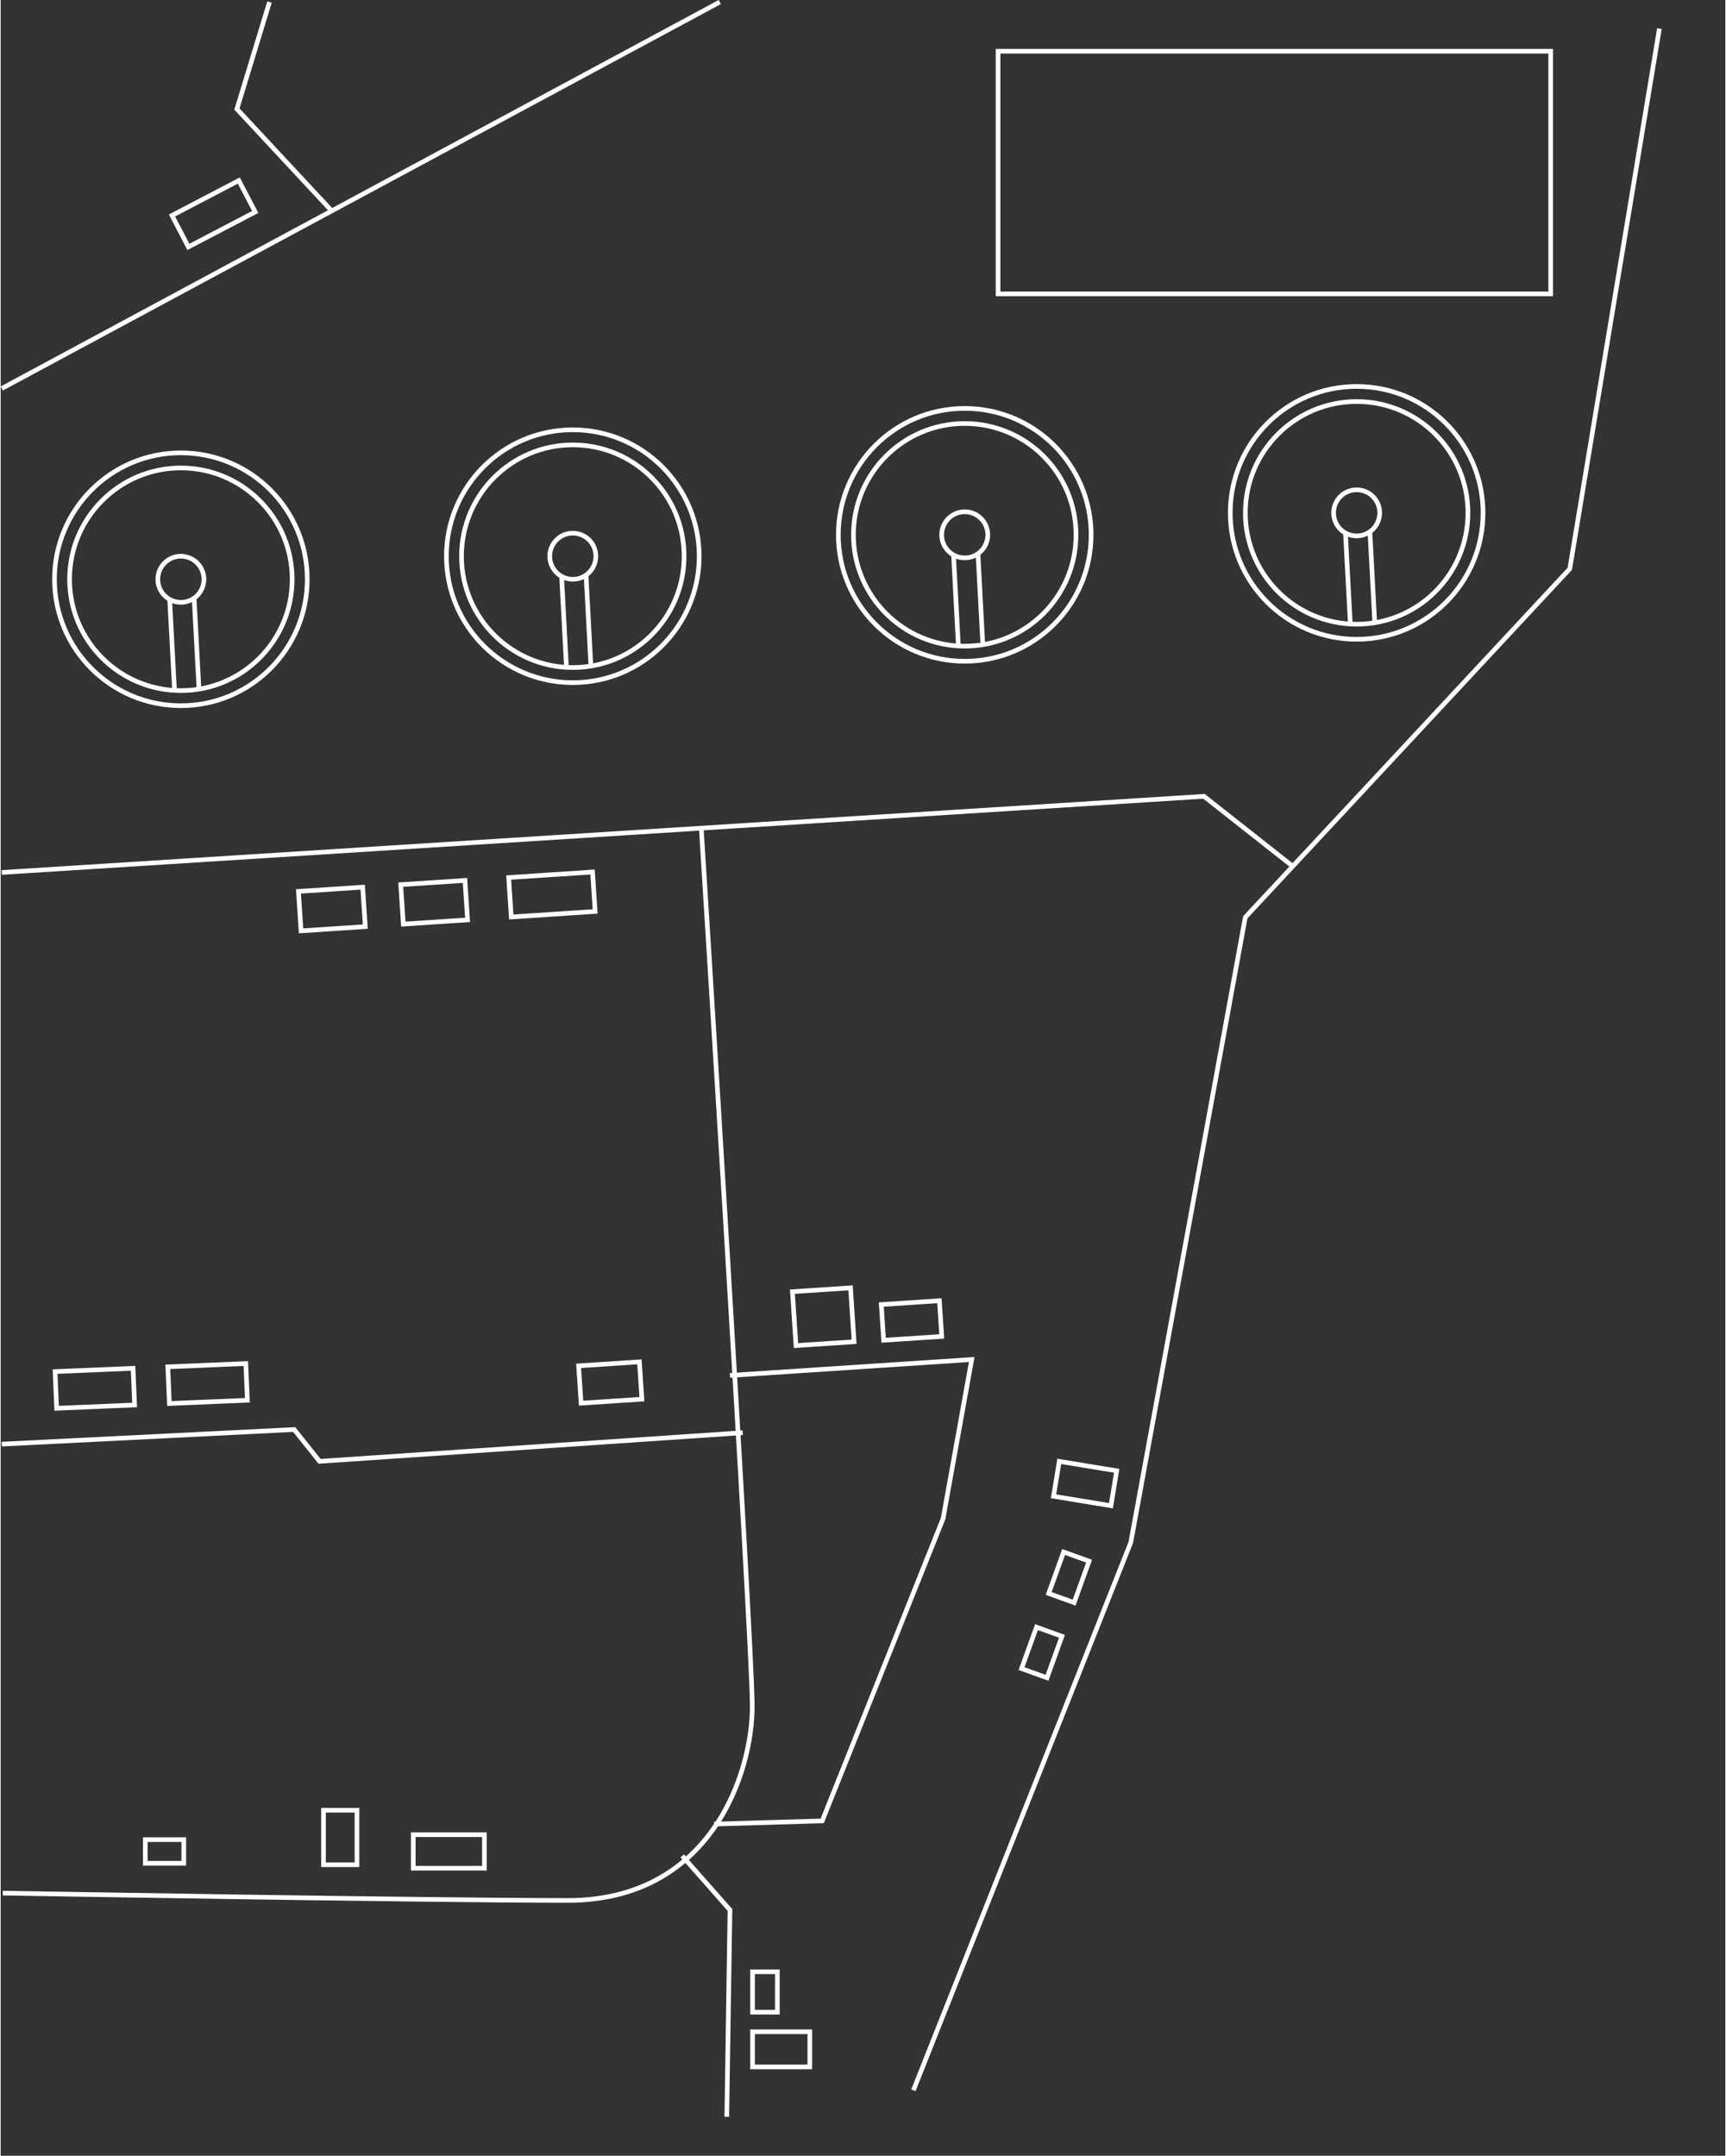 <?xml version="1.0" encoding="UTF-8"?>
<svg xmlns="http://www.w3.org/2000/svg" viewBox="0 0 743.67 929.32" width="744" height="929">
  <rect x="0" y="0" width="743.67" height="929.32" fill="#333333" stroke="none"/>
  <rect class="draw-me" x=".47" y=".88" width="743.2" height="928.44" fill="none" stroke-width="0"></rect>
  <line class="draw-me" x1=".47" y1="167.47" x2="310.08" y2=".88" fill="none" stroke="#fff" stroke-miterlimit="10" stroke-width="2"></line>
  <polyline class="draw-me" points="115.92 .88 101.86 47 142.75 90.92" fill="none" stroke="#fff" stroke-miterlimit="10" stroke-width="2"></polyline>
  <polyline class="draw-me" points="715.25 12.32 676.6 245.21 536.69 395.41 487.3 664.94 393.56 901.1" fill="none" stroke="#fff" stroke-miterlimit="10" stroke-width="2"></polyline>
  <polyline class="draw-me" points=".47 376.11 518.85 343.28 557.6 373.8" fill="none" stroke="#fff" stroke-miterlimit="10" stroke-width="2"></polyline>
  <polyline class="draw-me" points=".47 622.55 126.55 616.25 137.52 629.97 319.96 617.62" fill="none" stroke="#fff" stroke-miterlimit="10" stroke-width="2"></polyline>
  <path class="draw-me" d="m302.13,357.55s21.95,349.2,21.95,378.04-17.83,83.67-79.56,83.67-243.6-3.17-243.6-3.17" fill="none" stroke="#fff" stroke-miterlimit="10" stroke-width="2"></path>
  <polyline class="draw-me" points="314.47 592.93 418.72 586.07 406.37 654.66 354.25 784.97 307.61 786.34" fill="none" stroke="#fff" stroke-miterlimit="10" stroke-width="2"></polyline>
  <polyline class="draw-me" points="313.1 912.53 314.47 823.37 293.9 800.06" fill="none" stroke="#fff" stroke-miterlimit="10" stroke-width="2"></polyline>
  <polyline class="draw-me" points=".92 822.19 262.35 826.12 304.87 778.79 346.71 776.74 374.14 784.97 418.72 786.34 435.18 795.25" fill="none" stroke="#fff" stroke-dasharray="0 8" stroke-miterlimit="10"></polyline>
  <polyline class="draw-me" points=".47 629.01 121.06 622.42 133.41 637.51 278.81 627.91 326.13 599.1 407.06 594.3 397.46 648.48 346.71 776.74" fill="none" stroke="#fff" stroke-dasharray="0 8" stroke-miterlimit="10"></polyline>
  <polyline class="draw-me" points=".92 385.87 36.7 367.97 278.12 351.51 313.1 392.66 326.13 599.1" fill="none" stroke="#fff" stroke-dasharray="0 8" stroke-miterlimit="10"></polyline>
  <polyline class="draw-me" points="559.99 388.03 516.2 353.62 500.76 353.18 500.76 234.92 531.97 234.92" fill="none" stroke="#fff" stroke-dasharray="0 8" stroke-miterlimit="10"></polyline>
  <polyline class="draw-me" points="726.97 34.75 688.94 252.75 549.03 399.52 505.14 665.63 409.48 901.1" fill="none" stroke="#fff" stroke-dasharray="0 8" stroke-miterlimit="10"></polyline>
  <circle class="draw-me" cx="415.7" cy="230.56" r="54.5" fill="none" stroke="#fff" stroke-miterlimit="10" stroke-width="2"></circle>
  <circle class="draw-me" cx="415.7" cy="230.56" r="47.99" fill="none" stroke="#fff" stroke-miterlimit="10" stroke-width="2"></circle>
  <circle class="draw-me" cx="415.7" cy="230.56" r="9.94" fill="none" stroke="#fff" stroke-miterlimit="10" stroke-width="2"></circle>
  <line class="draw-me" x1="412.98" y1="278.76" x2="410.85" y2="238.74" fill="none" stroke="#fff" stroke-miterlimit="10" stroke-width="2"></line>
  <line class="draw-me" x1="421.39" y1="238.18" x2="423.52" y2="278.2" fill="none" stroke="#fff" stroke-miterlimit="10" stroke-width="2"></line>
  <circle class="draw-me" cx="584.7" cy="221.09" r="54.5" fill="none" stroke="#fff" stroke-miterlimit="10" stroke-width="2"></circle>
  <circle class="draw-me" cx="584.7" cy="221.09" r="47.99" fill="none" stroke="#fff" stroke-miterlimit="10" stroke-width="2"></circle>
  <circle class="draw-me" cx="584.7" cy="221.09" r="9.94" fill="none" stroke="#fff" stroke-miterlimit="10" stroke-width="2"></circle>
  <line class="draw-me" x1="581.98" y1="269.29" x2="579.85" y2="229.28" fill="none" stroke="#fff" stroke-miterlimit="10" stroke-width="2"></line>
  <line class="draw-me" x1="590.39" y1="228.72" x2="592.52" y2="268.73" fill="none" stroke="#fff" stroke-miterlimit="10" stroke-width="2"></line>
  <circle class="draw-me" cx="246.7" cy="239.78" r="54.5" fill="none" stroke="#fff" stroke-miterlimit="10" stroke-width="2"></circle>
  <circle class="draw-me" cx="246.7" cy="239.78" r="47.99" fill="none" stroke="#fff" stroke-miterlimit="10" stroke-width="2"></circle>
  <circle class="draw-me" cx="246.7" cy="239.78" r="9.94" fill="none" stroke="#fff" stroke-miterlimit="10" stroke-width="2"></circle>
  <line class="draw-me" x1="243.98" y1="287.98" x2="241.85" y2="247.97" fill="none" stroke="#fff" stroke-miterlimit="10" stroke-width="2"></line>
  <line class="draw-me" x1="252.39" y1="247.41" x2="254.52" y2="287.42" fill="none" stroke="#fff" stroke-miterlimit="10" stroke-width="2"></line>
  <circle class="draw-me" cx="77.7" cy="249.72" r="54.5" fill="none" stroke="#fff" stroke-miterlimit="10" stroke-width="2"></circle>
  <circle class="draw-me" cx="77.7" cy="249.72" r="47.99" fill="none" stroke="#fff" stroke-miterlimit="10" stroke-width="2"></circle>
  <circle class="draw-me" cx="77.7" cy="249.72" r="9.94" fill="none" stroke="#fff" stroke-miterlimit="10" stroke-width="2"></circle>
  <line class="draw-me" x1="74.98" y1="297.92" x2="72.84" y2="257.91" fill="none" stroke="#fff" stroke-miterlimit="10" stroke-width="2"></line>
  <line class="draw-me" x1="83.39" y1="257.35" x2="85.52" y2="297.36" fill="none" stroke="#fff" stroke-miterlimit="10" stroke-width="2"></line>
  <polyline class="draw-me" points="470.2 235.86 485.17 235.86 485.17 336.57 278.12 351.51" fill="none" stroke="#fff" stroke-dasharray="0 8" stroke-miterlimit="10"></polyline>
  <polyline class="draw-me" points="125.12 .88 112.15 42.88 186.63 125.12 175.93 154.67 163.85 246.82 192.2 245.53" fill="none" stroke="#fff" stroke-dasharray="0 8" stroke-miterlimit="10"></polyline>
  <polyline class="draw-me" points="160.6 96.38 198.24 72.14 330.08 .88" fill="none" stroke="#fff" stroke-dasharray="0 8" stroke-miterlimit="10"></polyline>
  <rect class="draw-me" x="430.08" y="22.08" width="238.29" height="104.62" fill="none" stroke="#fff" stroke-miterlimit="10" stroke-width="2"></rect>
  <rect class="draw-me" x="23.78" y="590.56" width="33.66" height="15.83" transform="translate(-25.24 2.25) rotate(-2.42)" fill="none" stroke="#fff" stroke-miterlimit="10" stroke-width="2"></rect>
  <rect class="draw-me" x="72.4" y="588.51" width="33.66" height="15.83" transform="translate(-25.11 4.3) rotate(-2.42)" fill="none" stroke="#fff" stroke-miterlimit="10" stroke-width="2"></rect>
  <rect class="draw-me" x="177.91" y="790.93" width="30.68" height="14.43" fill="none" stroke="#fff" stroke-miterlimit="10" stroke-width="2"></rect>
  <rect class="draw-me" x="173.01" y="380.45" width="27.76" height="17.04" transform="translate(-25.15 13.12) rotate(-3.77)" fill="none" stroke="#fff" stroke-miterlimit="10" stroke-width="2"></rect>
  <rect class="draw-me" x="249.68" y="587.93" width="26.28" height="16.13" transform="translate(-38.59 18.56) rotate(-3.77)" fill="none" stroke="#fff" stroke-miterlimit="10" stroke-width="2"></rect>
  <rect class="draw-me" x="324.21" y="875.87" width="24.69" height="15.16" fill="none" stroke="#fff" stroke-miterlimit="10" stroke-width="2"></rect>
  <rect class="draw-me" x="320.85" y="853.38" width="17.42" height="10.7" transform="translate(1188.29 529.16) rotate(90)" fill="none" stroke="#fff" stroke-miterlimit="10" stroke-width="2"></rect>
  <rect class="draw-me" x="134.66" y="784.91" width="23.5" height="14.43" transform="translate(-645.71 938.53) rotate(-90)" fill="none" stroke="#fff" stroke-miterlimit="10" stroke-width="2"></rect>
  <rect class="draw-me" x="62.36" y="793.05" width="16.59" height="10.18" fill="none" stroke="#fff" stroke-miterlimit="10" stroke-width="2"></rect>
  <rect class="draw-me" x="451.11" y="674.11" width="19" height="11.66" transform="translate(1256.52 477.46) rotate(109.84)" fill="none" stroke="#fff" stroke-miterlimit="10" stroke-width="2"></rect>
  <rect class="draw-me" x="455.1" y="631.9" width="25.09" height="15.25" transform="translate(109.71 -67.28) rotate(9.32)" fill="none" stroke="#fff" stroke-miterlimit="10" stroke-width="2"></rect>
  <rect class="draw-me" x="439.41" y="706.52" width="19" height="11.66" transform="translate(1271.34 531.86) rotate(109.84)" fill="none" stroke="#fff" stroke-miterlimit="10" stroke-width="2"></rect>
  <rect class="draw-me" x="380.17" y="561.56" width="25.11" height="15.42" transform="translate(-36.55 27.03) rotate(-3.77)" fill="none" stroke="#fff" stroke-miterlimit="10" stroke-width="2"></rect>
  <rect class="draw-me" x="342.12" y="556" width="25.11" height="23.28" transform="translate(-36.53 24.53) rotate(-3.77)" fill="none" stroke="#fff" stroke-miterlimit="10" stroke-width="2"></rect>
  <rect class="draw-me" x="128.91" y="383.35" width="27.76" height="17.04" transform="translate(-25.44 10.23) rotate(-3.77)" fill="none" stroke="#fff" stroke-miterlimit="10" stroke-width="2"></rect>
  <rect class="draw-me" x="219.55" y="377.1" width="36.24" height="17.04" transform="translate(-24.82 16.45) rotate(-3.77)" fill="none" stroke="#fff" stroke-miterlimit="10" stroke-width="2"></rect>
  <rect class="draw-me" x="75.56" y="84.48" width="32.51" height="15.29" transform="translate(-32.23 53.01) rotate(-27.59)" fill="none" stroke="#fff" stroke-miterlimit="10" stroke-width="2"></rect>
  <polyline class="draw-me" points="132.12 246.82 149.39 246.82 153.7 360" fill="none" stroke="#fff" stroke-dasharray="0 8" stroke-miterlimit="10"></polyline>
</svg>
